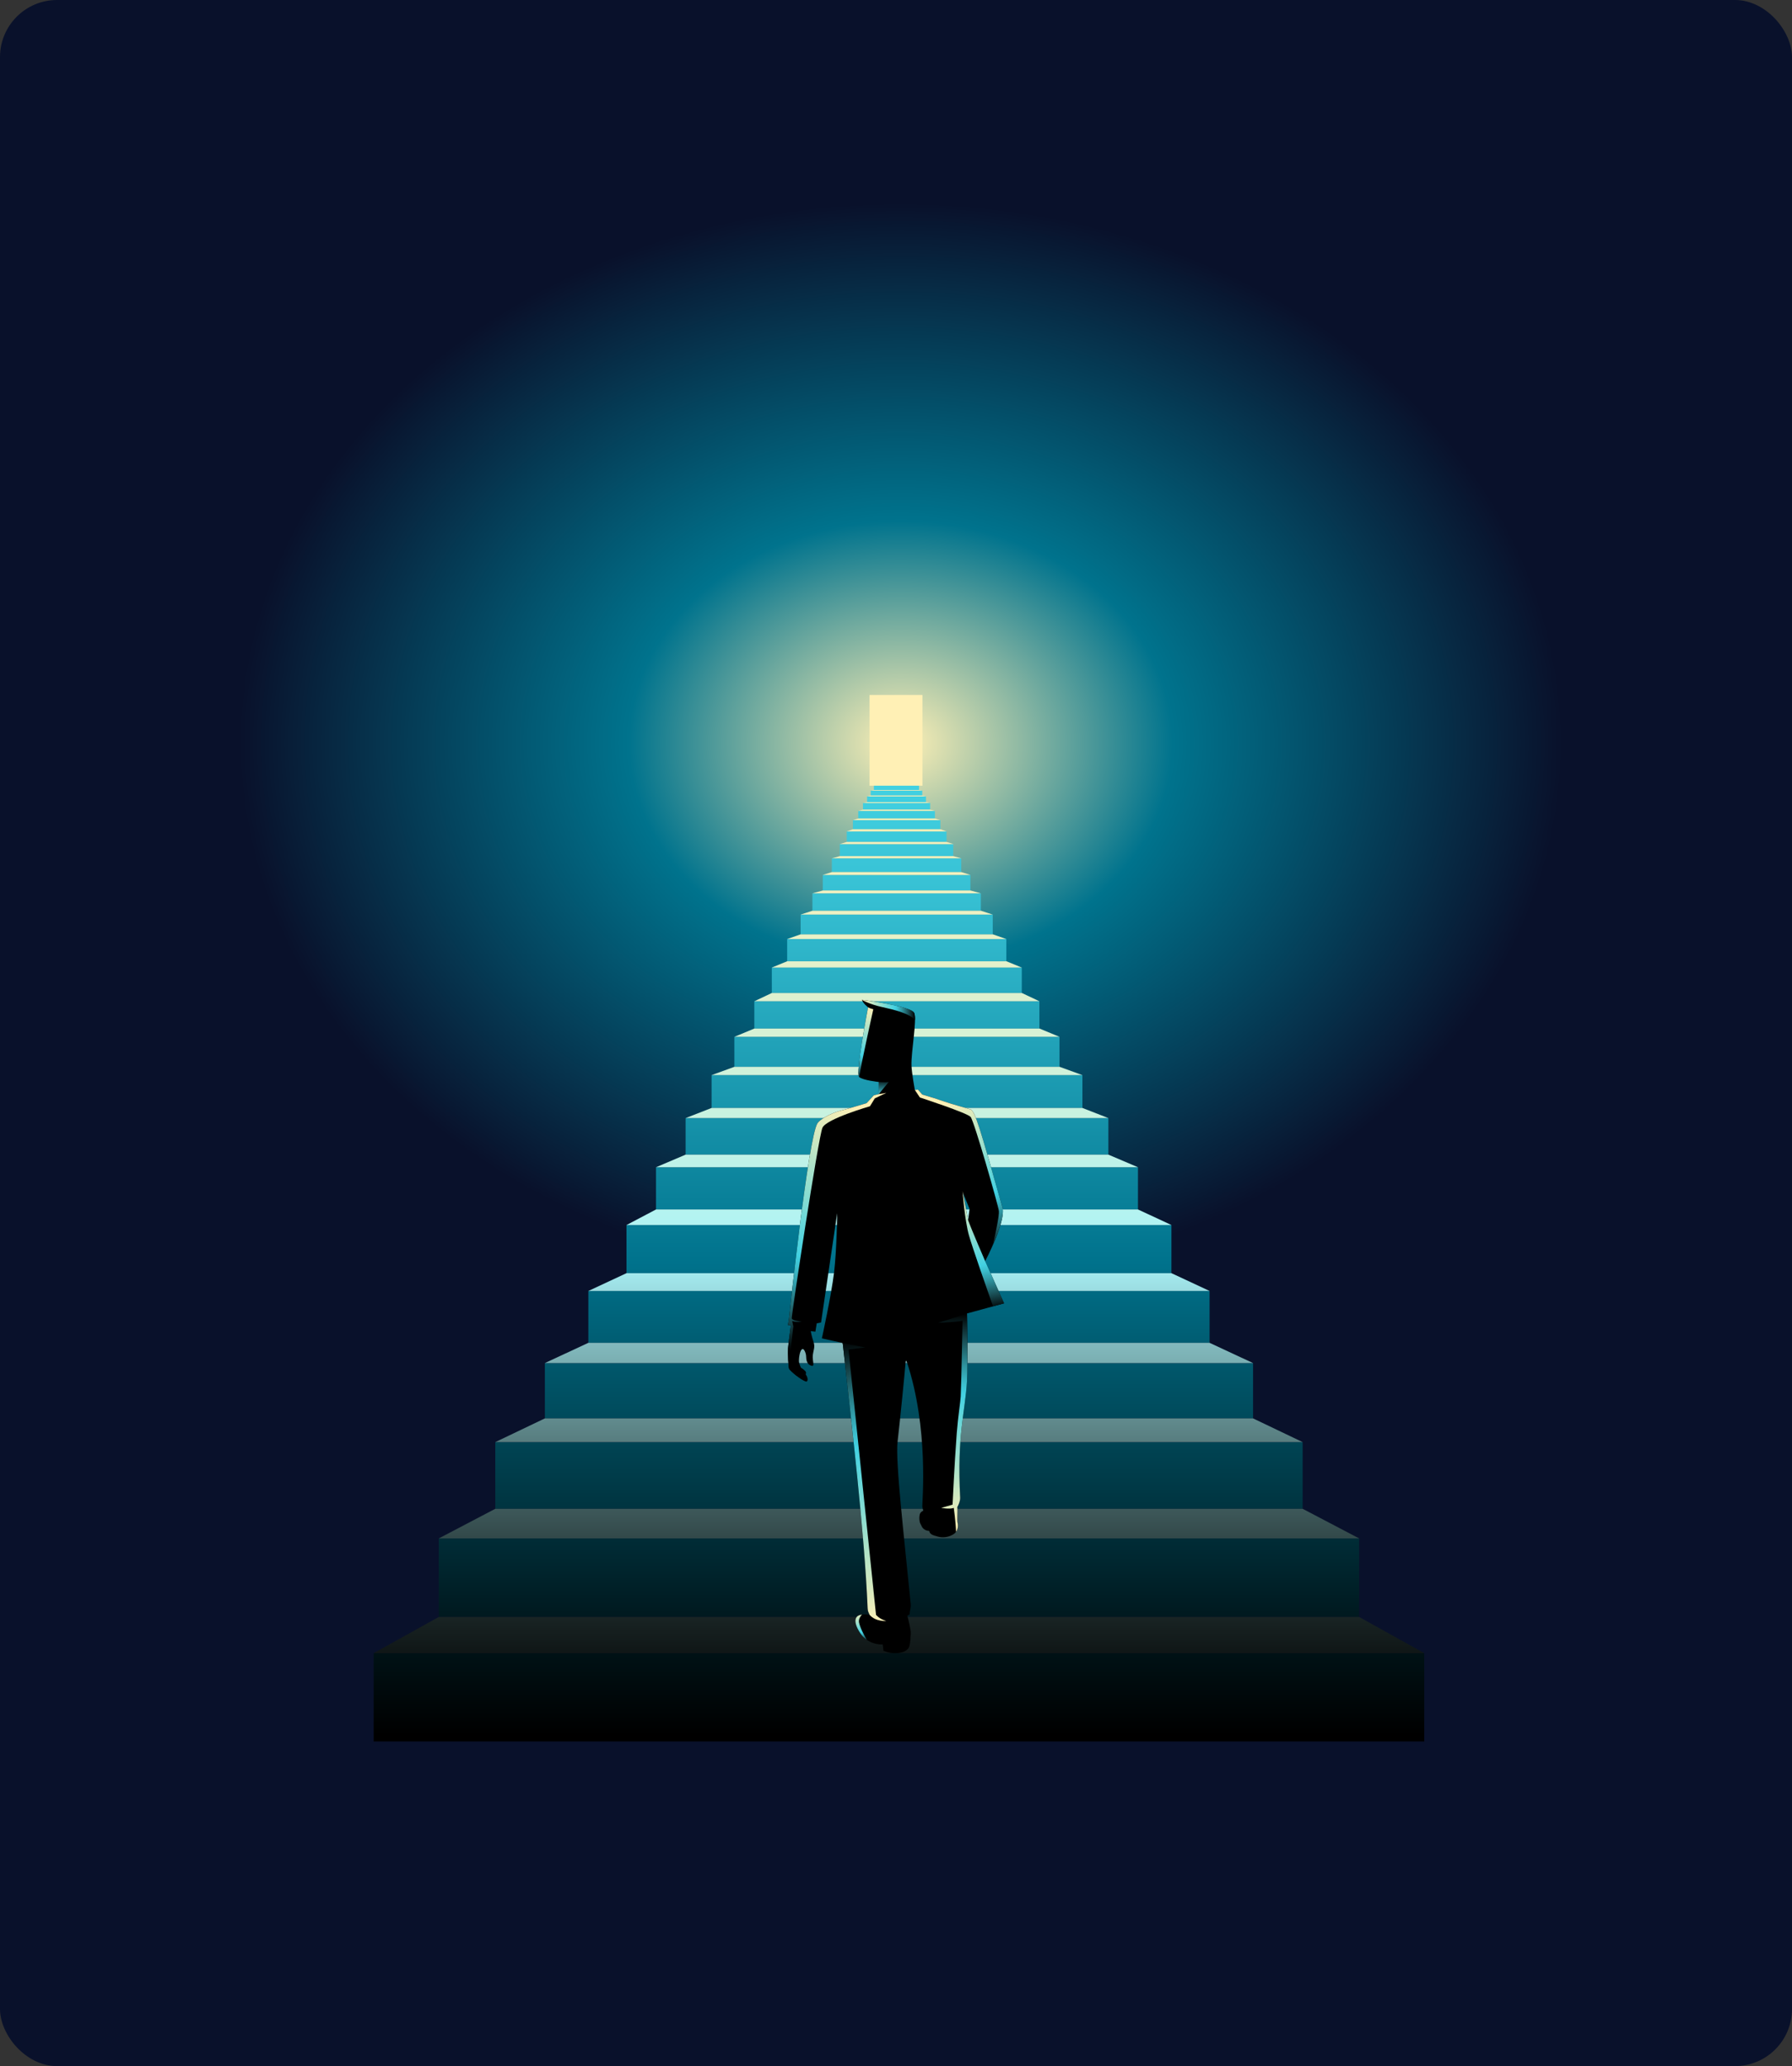 <svg width="628" height="724" viewBox="0 0 628 724" fill="none" xmlns="http://www.w3.org/2000/svg">
<rect x="0" y="0" width="628" height="724" fill="#333333" stroke="none"/>
<rect width="628" height="724" rx="20" fill="#09112B"/>
<path d="M582 717.739V99.541L314 6.261L46 99.541V717.739H582Z" fill="url(#paint0_radial_481_95)"/>
<path d="M499.121 610.245H130.953V579.289H499.121V610.245ZM476.312 539.089H153.762V566.61H476.312V539.089ZM456.506 505.338H173.567V528.704H456.506V505.338ZM439.132 477.644H190.941V497.03H439.132V477.644ZM423.893 452.374H206.181V470.548H423.893V452.374ZM410.524 429.267H219.55V446.143H410.524V429.267ZM398.797 409.016H229.902V423.815H398.797V409.016ZM388.426 391.794H240.273V404.602H388.426V391.794ZM379.328 376.736H249.37V388.246H379.328V376.736ZM371.298 363.322H257.35V373.837H371.298V363.322ZM364.255 350.86H264.347V360.423H364.255V350.86ZM358.077 339.047H270.482V347.961H358.077V339.047ZM352.658 329.051H275.861V336.84H352.658V329.051ZM347.904 320.483H280.577V327.407H347.905L347.904 320.483ZM343.735 313.04H284.711V319.142H343.735V313.04ZM340.078 306.593H288.336V312.045H340.078V306.593ZM336.87 300.752H291.513V305.598H336.87V300.752ZM334.055 295.776H294.297V300.016H334.055V295.776ZM331.712 291.318H296.748V295.04H331.712V291.318ZM329.539 287.39H298.894V290.583H329.539V287.39ZM327.632 284.133H300.776V286.827H327.632V284.133ZM325.96 281.375H302.425V283.728H325.959L325.96 281.375ZM324.493 279.06H303.87V281.099H324.493V279.06ZM323.206 277.048H305.137V278.785H323.206V277.048ZM322.078 275.322H306.246V276.848H322.078V275.322Z" fill="url(#paint1_linear_481_95)"/>
<path d="M499.121 579.289H130.953L153.762 566.61H476.312L499.121 579.289ZM456.506 528.704H173.567L153.762 539.089H476.311L456.506 528.704ZM439.132 497.03H190.941L173.567 505.338H456.506L439.132 497.03ZM423.893 470.548H206.181L190.941 477.644H439.132L423.893 470.548ZM410.524 446.143H219.55L206.181 452.374H423.893L410.524 446.143ZM398.797 423.815H229.902L219.55 429.267H410.524L398.797 423.815ZM388.426 404.602H240.273L229.902 409.016H398.797L388.426 404.602ZM379.328 388.246H249.37L240.273 391.794H388.426L379.328 388.246ZM371.348 373.837H257.35L249.37 376.736H379.328L371.348 373.837ZM364.303 360.423H264.347L257.35 363.322H371.298L364.303 360.423ZM358.121 347.961H270.482L264.347 350.86H364.255L358.121 347.961ZM352.7 336.84H275.861L270.482 339.047H358.077L352.7 336.84ZM347.944 327.407H280.577L275.861 329.051H352.658L347.944 327.407ZM343.771 319.142H284.711L280.577 320.483H347.904L343.771 319.142ZM340.112 312.045H288.335L284.711 313.04H343.735L340.112 312.045ZM336.902 305.598H291.513L288.336 306.593H340.078L336.902 305.598ZM334.085 300.016H294.297L291.512 300.752H336.87L334.085 300.016ZM331.74 295.04H296.747L294.297 295.776H334.189L331.74 295.04ZM329.565 290.583H298.895L296.748 291.319H331.712L329.565 290.583ZM327.657 286.827H300.776L298.894 287.39H329.539L327.657 286.827ZM325.983 283.728H302.425L300.776 284.133H327.632L325.983 283.728ZM324.515 281.099H303.87L302.425 281.375H325.959L324.515 281.099ZM323.227 278.784H305.137L303.87 279.06H324.493L323.227 278.784ZM322.097 276.848H306.246L305.137 277.048H323.206L322.097 276.848Z" fill="url(#paint2_linear_481_95)"/>
<path d="M323.27 243.537H304.729V275.322H323.27V243.537Z" fill="#FFF0B5"/>
<path d="M351.863 456.71L345.249 441.914C345.249 441.914 353.041 427.203 351.173 422.67C343.361 394.976 341.784 389.599 340.131 388.765C338.865 388.334 333.529 386.905 331.24 386.099C330.244 385.752 327.357 384.801 327.357 384.801L323.22 383.554L321.681 381.81L320.598 381.935C320.598 381.935 319.503 376.008 319.421 373.264C319.281 368.549 321.414 357.37 320.369 354.953C319.324 352.537 302.052 350.34 302.052 350.34C302.468 351.657 304.227 352.984 304.227 352.984C304.227 352.984 299.701 376.242 301.098 377.413C302.491 378.586 307.945 379.138 307.945 379.138V383.412L306.222 383.821L303.696 386.564C303.696 386.564 298.226 388.243 294.252 389.304C290.966 390.183 287.358 392.283 286.508 393.558C283.205 398.52 276.5 462.091 276.5 462.091L276.138 464.298L277.154 464.443C277.154 464.443 276.286 470.843 276.17 472.38C276.054 473.917 276.237 479.278 276.608 479.781C276.978 480.283 280.403 483.522 282.485 484.121C282.997 484.266 283.43 483.115 282.346 481.583C282.346 481.583 282.713 480.96 282.163 480.411C281.614 479.862 281.146 479.541 280.678 479.246C280.678 479.246 280.195 478.159 280.023 477.424C279.849 476.686 280.168 472.946 281.266 472.722C281.754 472.621 282.444 474.042 282.497 475.192C282.548 476.34 282.622 478.146 284.468 478.592C285.623 478.87 284.636 476.749 284.841 474.928C285.047 473.108 285.7 472.031 285.124 470.321C284.382 468.13 284.125 466.451 284.125 466.451L285.752 466.639L286.225 463.707L287.734 463.423L293.391 425.123C293.391 425.123 293.245 438.135 292.269 446.122C291.29 454.108 288.023 468.988 288.023 468.988L295.241 470.586C295.241 470.586 295.362 470.89 295.382 471.095C298.38 498.804 302.904 536.357 304.059 563.5C304.112 564.832 304.441 565.028 304.737 565.854C302.977 565.618 300.948 565.621 300.186 566.653C298.729 568.63 301.619 572.75 302.62 573.699C305.666 576.604 309.331 576.228 309.331 576.228L309.618 578.459C309.618 578.459 311.492 579.272 313.33 579.287C315.491 579.307 317.463 578.919 318.417 577.453C318.458 577.402 318.491 577.352 318.517 577.295C318.566 577.209 318.602 577.101 318.63 576.988C319.107 575.574 319.073 573.61 319.168 572.328C319.247 571.294 318.422 567.847 317.973 566.177C318.246 566.019 318.521 565.853 318.793 565.669C318.729 564.507 319.292 563.505 319.164 562.196C316.835 538.474 313.732 511.861 314.549 505.184C315.297 499.056 317.275 478.987 317.324 477.716C317.374 476.445 317.666 476.835 317.769 477.145C325.549 500.414 323.183 526.042 323.225 527.75C323.241 528.339 323.419 528.776 323.575 529.346C323.027 529.624 322.527 530.009 322.373 530.514C322.12 531.349 322.001 533.29 322.793 534.38C323.627 536.628 325.624 536.383 325.639 536.464C325.864 537.735 326.988 537.974 328.77 538.471C330.341 538.905 332.519 538.709 334.27 537.541C335.644 536.628 335.866 534.687 335.572 533.636C335.34 532.812 335.645 529.382 335.483 528.081C335.529 527.994 335.579 527.909 335.625 527.82C335.926 527.289 336.521 526 336.481 524.788C335.347 502.729 338.222 494.951 338.881 483.959C339.247 477.848 338.881 460.259 338.881 460.259L351.863 456.71ZM339.261 427.531L337.496 418.065L339.777 423.634L339.261 427.531Z" fill="black"/>
<path d="M320.656 357.396C320.661 356.306 320.581 355.446 320.368 354.952C319.324 352.536 302.052 350.339 302.052 350.339C302.052 350.339 304.379 351.843 309.199 352.904C312.99 353.741 318.54 355.02 320.656 357.396Z" fill="url(#paint3_linear_481_95)"/>
<path d="M351.173 422.67C343.361 394.975 341.783 389.599 340.13 388.765C338.865 388.334 333.529 386.905 331.24 386.099C330.244 385.751 327.357 384.801 327.357 384.801L323.22 383.553L321.681 381.81L320.598 381.934L322.373 384.577C322.373 384.577 338.922 389.967 340.149 391.383C341.377 392.804 349.782 422.204 350.064 424.38C350.246 425.768 348.925 431.97 347.948 436.277C349.993 431.621 352.28 425.357 351.173 422.67Z" fill="url(#paint4_linear_481_95)"/>
<path d="M337.316 462.809C337.316 462.809 336.948 482.744 336.678 489.328C336.613 490.912 335.697 496.774 335.295 502.136C334.447 513.442 333.824 527.253 333.824 527.253L329.858 528.387C329.858 528.387 332.873 528.952 334.249 528.387C334.249 528.387 334.931 533.275 335.052 536.752C335.716 535.765 335.798 534.442 335.573 533.638C335.341 532.815 335.646 529.384 335.484 528.084C335.53 527.997 335.58 527.912 335.626 527.822C335.927 527.291 336.523 526.002 336.482 524.79C335.348 502.732 338.223 494.953 338.882 483.962C339.248 477.85 338.882 460.261 338.882 460.261C338.882 460.261 331.648 462.666 328.817 463.518C328.817 463.518 335.846 463.212 337.316 462.809Z" fill="url(#paint5_linear_481_95)"/>
<path d="M301.047 568.559C300.81 567.376 301.548 566.341 302.07 565.784C301.256 565.886 300.566 566.142 300.188 566.655C298.731 568.631 301.621 572.751 302.622 573.701C303.004 574.067 303.395 574.38 303.789 574.649C302.747 572.872 301.407 570.342 301.047 568.559Z" fill="url(#paint6_linear_481_95)"/>
<path d="M307.945 379.137V383.411L311.464 379.137C310.403 379.348 307.945 379.137 307.945 379.137Z" fill="url(#paint7_linear_481_95)"/>
<path d="M310.613 568.032C308.134 567.323 307.001 565.858 307.001 565.858L297.368 472.877L303.176 472.167L295.242 470.587C295.242 470.587 295.364 470.89 295.384 471.096C298.381 498.804 302.905 536.357 304.061 563.501C304.114 564.833 304.442 565.029 304.738 565.855C306.866 568.353 310.613 568.032 310.613 568.032Z" fill="url(#paint8_linear_481_95)"/>
<path d="M339.26 427.531L337.316 417.379C337.316 417.379 338.071 427.639 339.582 432.958C340.74 437.034 345.73 451.321 347.995 457.767L351.863 456.709L345.249 441.913C345.249 441.913 340.544 431.099 339.26 427.531Z" fill="url(#paint9_linear_481_95)"/>
<path d="M304.227 352.982C304.227 352.982 299.702 376.241 301.099 377.412C301.712 373.133 306.046 353.649 306.046 353.649C304.737 353.329 304.227 352.982 304.227 352.982Z" fill="url(#paint10_linear_481_95)"/>
<path d="M303.697 386.563C303.697 386.563 298.227 388.242 294.252 389.303C290.966 390.182 287.358 392.283 286.508 393.557C283.205 398.519 276.5 462.091 276.5 462.091L276.138 464.297L277.154 464.442C277.154 464.442 276.287 470.842 276.17 472.379C276.054 473.917 276.237 479.277 276.608 479.78C276.821 480.073 278.063 481.281 279.474 482.365C278.545 481.293 277.347 479.669 276.967 478.078C276.551 476.302 278.009 464.813 278.009 464.813L277.607 462.88C278.543 463.355 280.937 463.092 280.937 463.092C280.937 463.092 277.607 462.88 277.467 461.956C277.325 461.037 286.815 398.286 288.231 395.163C289.647 392.044 304.877 387.648 304.877 387.648L306.576 384.884L310.612 382.967L307.945 383.411L306.222 383.819L303.697 386.563Z" fill="url(#paint11_linear_481_95)"/>
<defs>
<radialGradient id="paint0_radial_481_95" cx="0" cy="0" r="1" gradientUnits="userSpaceOnUse" gradientTransform="translate(315.698 260.133) scale(232.437 189.572)">
<stop stop-color="#FFF0B5"/>
<stop offset="0.411" stop-color="#00738D"/>
<stop offset="1" stop-color="#09112B"/>
</radialGradient>
<linearGradient id="paint1_linear_481_95" x1="315.037" y1="274.346" x2="315.037" y2="609.861" gradientUnits="userSpaceOnUse">
<stop stop-color="#42D1E2"/>
<stop offset="0.111" stop-color="#37C1D4"/>
<stop offset="0.325" stop-color="#1A98AF"/>
<stop offset="0.497" stop-color="#00738D"/>
<stop offset="0.592" stop-color="#005B70"/>
<stop offset="0.867" stop-color="#001A20"/>
<stop offset="0.994"/>
</linearGradient>
<linearGradient id="paint2_linear_481_95" x1="315.037" y1="276.848" x2="315.037" y2="610.825" gradientUnits="userSpaceOnUse">
<stop stop-color="#FFF0B5"/>
<stop offset="0.119" stop-color="#EFF1C2"/>
<stop offset="0.351" stop-color="#C6F2E2"/>
<stop offset="0.491" stop-color="#ABF3F8"/>
<stop offset="0.567" stop-color="#88C2C6"/>
<stop offset="0.682" stop-color="#587E80"/>
<stop offset="0.786" stop-color="#324849"/>
<stop offset="0.875" stop-color="#172121"/>
<stop offset="0.945" stop-color="#060909"/>
<stop offset="0.988"/>
</linearGradient>
<linearGradient id="paint3_linear_481_95" x1="302.053" y1="353.868" x2="320.656" y2="353.868" gradientUnits="userSpaceOnUse">
<stop stop-color="#FFF0B5"/>
<stop offset="0.626" stop-color="#42D1E2"/>
<stop offset="0.668" stop-color="#3DC1D0"/>
<stop offset="0.752" stop-color="#2F96A2"/>
<stop offset="0.871" stop-color="#1A5158"/>
<stop offset="1"/>
</linearGradient>
<linearGradient id="paint4_linear_481_95" x1="331.862" y1="385.594" x2="345.111" y2="440.234" gradientUnits="userSpaceOnUse">
<stop stop-color="#FFF0B5"/>
<stop offset="0.626" stop-color="#42D1E2"/>
<stop offset="0.668" stop-color="#3DC1D0"/>
<stop offset="0.752" stop-color="#2F96A2"/>
<stop offset="0.871" stop-color="#1A5158"/>
<stop offset="1"/>
</linearGradient>
<linearGradient id="paint5_linear_481_95" x1="333.848" y1="460.318" x2="334.699" y2="535.963" gradientUnits="userSpaceOnUse">
<stop/>
<stop offset="0.129" stop-color="#1A5158"/>
<stop offset="0.247" stop-color="#2F96A2"/>
<stop offset="0.332" stop-color="#3DC1D0"/>
<stop offset="0.374" stop-color="#42D1E2"/>
<stop offset="1" stop-color="#FFF0B5"/>
</linearGradient>
<linearGradient id="paint6_linear_481_95" x1="299.985" y1="564.971" x2="304.244" y2="575.605" gradientUnits="userSpaceOnUse">
<stop stop-color="#FFF0B5"/>
<stop offset="0.626" stop-color="#42D1E2"/>
<stop offset="0.668" stop-color="#3DC1D0"/>
<stop offset="0.752" stop-color="#2F96A2"/>
<stop offset="0.871" stop-color="#1A5158"/>
<stop offset="1"/>
</linearGradient>
<linearGradient id="paint7_linear_481_95" x1="309.729" y1="378.012" x2="309.587" y2="384.537" gradientUnits="userSpaceOnUse">
<stop/>
<stop offset="0.344" stop-color="#1A5158"/>
<stop offset="0.661" stop-color="#2F96A2"/>
<stop offset="0.887" stop-color="#3DC1D0"/>
<stop offset="1" stop-color="#42D1E2"/>
</linearGradient>
<linearGradient id="paint8_linear_481_95" x1="299.133" y1="469.363" x2="306.799" y2="570.046" gradientUnits="userSpaceOnUse">
<stop/>
<stop offset="0.129" stop-color="#1A5158"/>
<stop offset="0.247" stop-color="#2F96A2"/>
<stop offset="0.332" stop-color="#3DC1D0"/>
<stop offset="0.374" stop-color="#42D1E2"/>
<stop offset="1" stop-color="#FFF0B5"/>
</linearGradient>
<linearGradient id="paint9_linear_481_95" x1="340.357" y1="416.415" x2="348.307" y2="458.957" gradientUnits="userSpaceOnUse">
<stop stop-color="#FFF0B5"/>
<stop offset="0.626" stop-color="#42D1E2"/>
<stop offset="0.668" stop-color="#3DC1D0"/>
<stop offset="0.752" stop-color="#2F96A2"/>
<stop offset="0.871" stop-color="#1A5158"/>
<stop offset="1"/>
</linearGradient>
<linearGradient id="paint10_linear_481_95" x1="305.085" y1="353.174" x2="300.684" y2="379.834" gradientUnits="userSpaceOnUse">
<stop stop-color="#FFF0B5"/>
<stop offset="0.626" stop-color="#42D1E2"/>
<stop offset="0.668" stop-color="#3DC1D0"/>
<stop offset="0.752" stop-color="#2F96A2"/>
<stop offset="0.871" stop-color="#1A5158"/>
<stop offset="1"/>
</linearGradient>
<linearGradient id="paint11_linear_481_95" x1="298.69" y1="386.813" x2="279.006" y2="473.973" gradientUnits="userSpaceOnUse">
<stop stop-color="#FFF0B5"/>
<stop offset="0.626" stop-color="#42D1E2"/>
<stop offset="0.668" stop-color="#3DC1D0"/>
<stop offset="0.752" stop-color="#2F96A2"/>
<stop offset="0.871" stop-color="#1A5158"/>
<stop offset="1"/>
</linearGradient>
</defs>
</svg>
